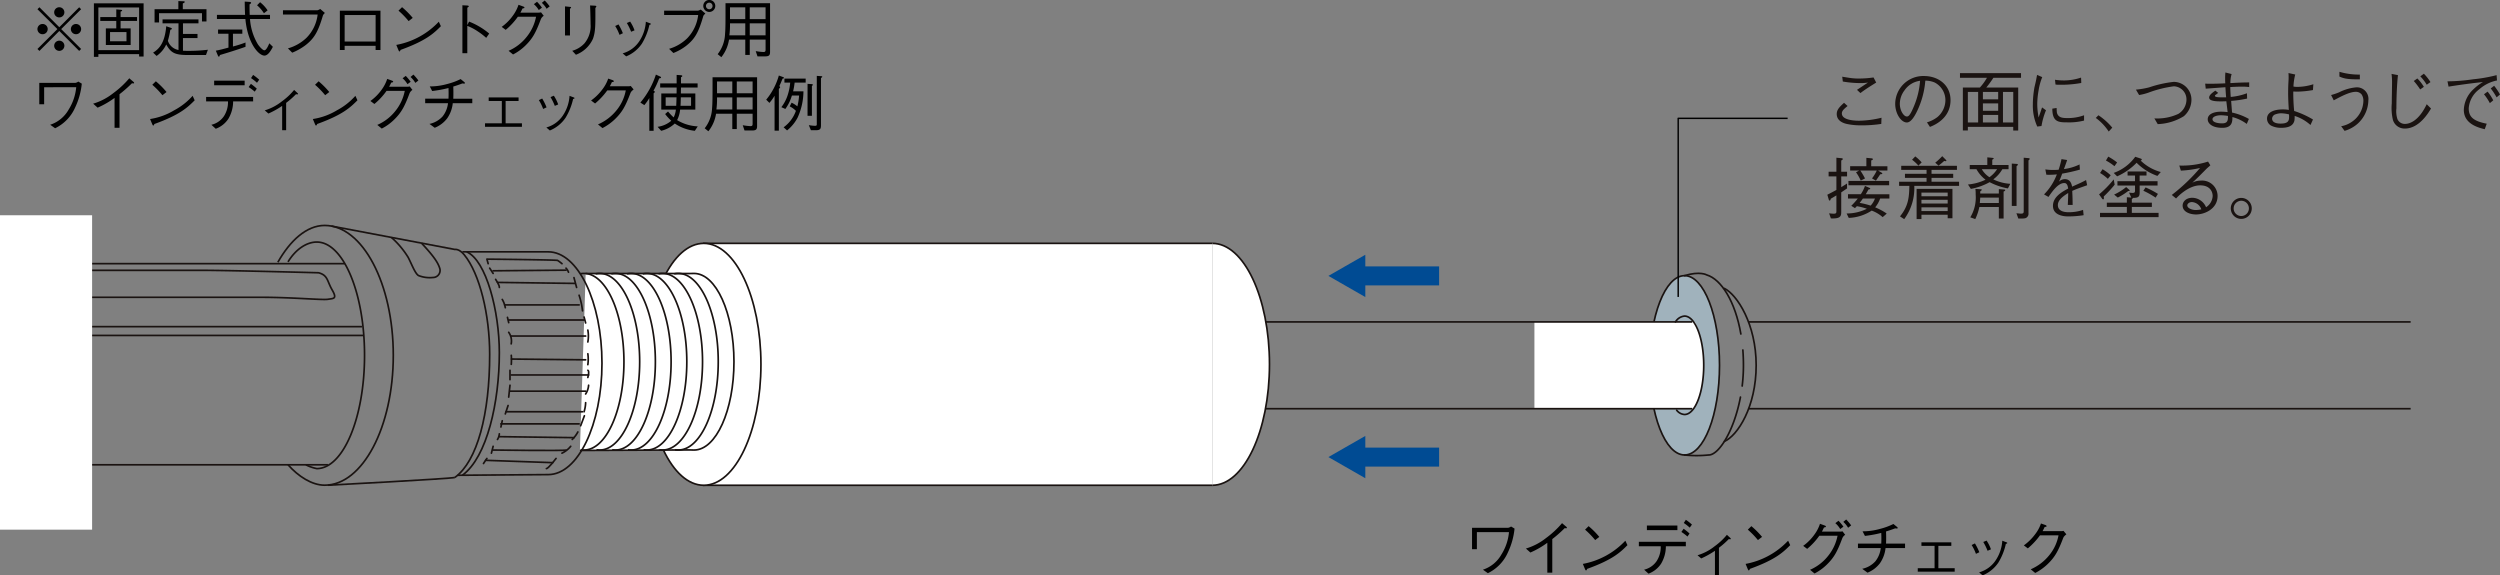 <?xml version="1.0" encoding="UTF-8"?> <svg xmlns="http://www.w3.org/2000/svg" width="514.011" height="118.299" viewBox="0 0 514.011 118.299"><rect x="0" y="0" width="514.011" height="118.299" fill="#808080" stroke="none"/><g id="グループ_14134" data-name="グループ 14134" transform="translate(-211.336 -973.001)"><g id="グループ_6624" data-name="グループ 6624" transform="translate(211.336 987.763)"><path id="パス_20039" data-name="パス 20039" d="M176.437,772.24l7.59-4.346v2.392H199.2V774.2H184.027v2.392Z" transform="translate(96.688 -730.277)" fill="#004b93" fill-rule="evenodd"></path><path id="パス_20040" data-name="パス 20040" d="M176.437,791.8l7.59-4.349v2.4H199.2v3.906H184.027v2.392Z" transform="translate(96.688 -712.586)" fill="#004b93" fill-rule="evenodd"></path><g id="グループ_6619" data-name="グループ 6619" transform="translate(9.21 31.588)"><g id="グループ_6617" data-name="グループ 6617" transform="translate(350.24 19.838)"><line id="線_10472" data-name="線 10472" x2="136.189" fill="none" stroke="#1a1311" stroke-miterlimit="10" stroke-width="0.35"></line><line id="線_10473" data-name="線 10473" x1="136.189" transform="translate(0 17.843)" fill="none" stroke="#1a1311" stroke-miterlimit="10" stroke-width="0.35"></line></g><path id="パス_20041" data-name="パス 20041" d="M213.571,816.405H109.011V766.663h104.56" transform="translate(26.476 -762.979)" fill="#fff" stroke="#1a1311" stroke-miterlimit="10" stroke-width="0.35"></path><ellipse id="楕円形_70" data-name="楕円形 70" cx="11.756" cy="24.871" rx="11.756" ry="24.871" transform="translate(123.731 3.684)" fill="#fff" stroke="#1a1311" stroke-miterlimit="10" stroke-width="0.35"></ellipse><path id="パス_20042" data-name="パス 20042" d="M163.906,766.663c6.491,0,11.754,11.135,11.754,24.872s-5.263,24.87-11.754,24.87" transform="translate(76.141 -762.979)" fill="#fff" stroke="#1a1311" stroke-miterlimit="10" stroke-width="0.35"></path><path id="パス_20043" data-name="パス 20043" d="M110.894,774.02a23.741,23.741,0,0,1,2.32,10.859,24.612,24.612,0,0,1-2,10.23" transform="translate(28.179 -756.323)" fill="none" stroke="#1a1311" stroke-miterlimit="10" stroke-width="0.35"></path><path id="パス_20044" data-name="パス 20044" d="M96.83,769.93h21.327s.657-.019.941-.019c4.539,0,8.219,8.13,8.219,18.156s-3.68,18.156-8.219,18.156c-.223,0-.84-.023-.84-.023l-22.619.107" transform="translate(14.378 -760.041)" fill="#fff" stroke="#1a1311" stroke-miterlimit="10" stroke-width="0.35"></path><path id="パス_20045" data-name="パス 20045" d="M82.442,813.518l18.626-.137c6.1,0,11.053-10.253,11.053-22.9s-4.95-22.9-11.053-22.9H83.421" transform="translate(2.438 -762.151)" fill="none" stroke="#1a1311" stroke-miterlimit="10" stroke-width="0.35"></path><line id="線_10474" data-name="線 10474" x2="59.705" transform="translate(1.986 7.858)" fill="none" stroke="#1a1311" stroke-miterlimit="10" stroke-width="0.35"></line><line id="線_10475" data-name="線 10475" x2="58.22" transform="translate(0 49.213)" fill="none" stroke="#1a1311" stroke-miterlimit="10" stroke-width="0.35"></line><path id="パス_20046" data-name="パス 20046" d="M92.443,770.078s-18.444-.5-23.92-.5H45.4c-2.089,0-5.766-.072-5.621.865a4.759,4.759,0,0,0,2.234,2.954c1.225.72,1.729,1.728,3.674,1.728H80.7c6.484,0,12.535.594,13.689.406s1.945-.046.865-1.918S94.389,770.583,92.443,770.078Z" transform="translate(-36.168 -760.347)" fill="none" stroke="#1a1311" stroke-miterlimit="10" stroke-width="0.35"></path><line id="線_10476" data-name="線 10476" x2="59.968" transform="translate(5.241 20.81)" fill="none" stroke="#1a1311" stroke-miterlimit="10" stroke-width="0.35"></line><line id="線_10477" data-name="線 10477" x2="60.092" transform="translate(5.498 22.618)" fill="none" stroke="#1a1311" stroke-miterlimit="10" stroke-width="0.35"></line><path id="パス_20047" data-name="パス 20047" d="M63.037,772.3c2.52-4.459,5.907-7.569,9.628-7.569,7.79,0,14.106,11.956,14.106,26.706s-6.316,26.7-14.106,26.7c-2.636,0-5.43-1.817-7.541-4.2" transform="translate(-15.119 -764.729)" fill="none" stroke="#1a1311" stroke-miterlimit="10" stroke-width="0.35"></path><path id="パス_20048" data-name="パス 20048" d="M64.133,770.6c1.587-2.615,3.844-4.078,5.922-4.078,5.419,0,9.813,10.425,9.813,23.287S75.474,813.1,70.055,813.1a8.267,8.267,0,0,1-2.246-.779" transform="translate(-14.127 -763.105)" fill="none" stroke="#1a1311" stroke-miterlimit="10" stroke-width="0.35"></path><path id="パス_20049" data-name="パス 20049" d="M68.819,764.8,94.2,769.607s.87-.2,1.937,1.109c3.175,3.888,5.219,12.3,5.219,20.47,0,12.28-2.543,21.96-7.156,25.3" transform="translate(-9.887 -764.668)" fill="none" stroke="#1a1311" stroke-miterlimit="10" stroke-width="0.35"></path><path id="パス_20050" data-name="パス 20050" d="M83.834,767.578c4.034,1.762,6.72,12.253,6.72,20.739,0,10.1-2.48,21.434-7.6,25.2" transform="translate(2.903 -762.151)" fill="none" stroke="#1a1311" stroke-miterlimit="10" stroke-width="0.35"></path><path id="パス_20051" data-name="パス 20051" d="M94.539,791.934c-1.01.276-26.093,1.592-26.093,1.592" transform="translate(-10.225 -740.116)" fill="none" stroke="#1a1311" stroke-miterlimit="10" stroke-width="0.35"></path><path id="パス_20052" data-name="パス 20052" d="M75.295,766.024a18.123,18.123,0,0,1,3.43,4.074c.7,1.316,1.474,3.457,2.177,3.779a6.323,6.323,0,0,0,2.947.383,1.452,1.452,0,0,0,1.41-1.792c-.32-1.084-1-2.312-3.775-5.27" transform="translate(-4.028 -763.557)" fill="none" stroke="#1a1311" stroke-miterlimit="10" stroke-width="0.35"></path><path id="パス_20053" data-name="パス 20053" d="M85.859,769.3l-.257-.931s14.346.141,14.537.263a9.934,9.934,0,0,1,.9.669" transform="translate(5.297 -761.439)" fill="none" stroke="#1a1311" stroke-linecap="round" stroke-linejoin="round" stroke-width="0.35"></path><path id="パス_20054" data-name="パス 20054" d="M86.544,770.55s.825,1.217.764,1.665" transform="translate(6.149 -759.463)" fill="none" stroke="#1a1311" stroke-linecap="round" stroke-linejoin="round" stroke-width="0.35"></path><line id="線_10478" data-name="線 10478" x2="15.955" y2="0.205" transform="translate(93.077 11.715)" fill="none" stroke="#1a1311" stroke-linecap="round" stroke-linejoin="round" stroke-width="0.35"></line><path id="パス_20055" data-name="パス 20055" d="M95,770.362s.232.83.543,2.023" transform="translate(13.799 -759.633)" fill="none" stroke="#1a1311" stroke-linecap="round" stroke-linejoin="round" stroke-width="0.35"></path><line id="線_10479" data-name="線 10479" x2="0.71" y2="1.089" transform="translate(91.47 8.782)" fill="none" stroke="#1a1311" stroke-linecap="round" stroke-linejoin="round" stroke-width="0.35"></line><path id="パス_20056" data-name="パス 20056" d="M94.142,769.34a2.551,2.551,0,0,1,.512.832" transform="translate(13.023 -760.557)" fill="none" stroke="#1a1311" stroke-linecap="round" stroke-linejoin="round" stroke-width="0.35"></path><line id="線_10480" data-name="線 10480" x1="14.985" y2="0.128" transform="translate(92.18 9.198)" fill="none" stroke="#1a1311" stroke-linecap="round" stroke-linejoin="round" stroke-width="0.35"></line><path id="パス_20057" data-name="パス 20057" d="M87.26,772.718a5.061,5.061,0,0,1,.625,1.7" transform="translate(6.797 -757.501)" fill="none" stroke="#1a1311" stroke-linecap="round" stroke-linejoin="round" stroke-width="0.35"></path><path id="パス_20058" data-name="パス 20058" d="M95.554,772.265a15.329,15.329,0,0,1,.7,3.2" transform="translate(14.301 -757.911)" fill="none" stroke="#1a1311" stroke-linecap="round" stroke-linejoin="round" stroke-width="0.35"></path><line id="線_10481" data-name="線 10481" x2="15.314" transform="translate(94.541 16.341)" fill="none" stroke="#1a1311" stroke-linecap="round" stroke-linejoin="round" stroke-width="0.35"></line><path id="パス_20059" data-name="パス 20059" d="M87.821,774.652s.13.575.257,1.088" transform="translate(7.304 -755.751)" fill="none" stroke="#1a1311" stroke-linecap="round" stroke-linejoin="round" stroke-width="0.35"></path><line id="線_10482" data-name="線 10482" x2="0.32" y2="1.217" transform="translate(110.88 18.836)" fill="none" stroke="#1a1311" stroke-linecap="round" stroke-linejoin="round" stroke-width="0.35"></line><line id="線_10483" data-name="線 10483" x2="15.498" transform="translate(95.382 19.445)" fill="none" stroke="#1a1311" stroke-linecap="round" stroke-linejoin="round" stroke-width="0.35"></line><path id="パス_20060" data-name="パス 20060" d="M87.956,776.266a3.093,3.093,0,0,1,.512,2.37" transform="translate(7.426 -754.291)" fill="none" stroke="#1a1311" stroke-linecap="round" stroke-linejoin="round" stroke-width="0.35"></path><path id="パス_20061" data-name="パス 20061" d="M96.5,776.03a6.742,6.742,0,0,1,0,2.434" transform="translate(15.153 -754.505)" fill="none" stroke="#1a1311" stroke-linecap="round" stroke-linejoin="round" stroke-width="0.35"></path><line id="線_10484" data-name="線 10484" x2="15.289" transform="translate(95.912 22.743)" fill="none" stroke="#1a1311" stroke-linecap="round" stroke-linejoin="round" stroke-width="0.35"></line><path id="パス_20062" data-name="パス 20062" d="M88.234,780.6a12.619,12.619,0,0,0,0-1.846" transform="translate(7.678 -752.044)" fill="none" stroke="#1a1311" stroke-linecap="round" stroke-linejoin="round" stroke-width="0.35"></path><path id="パス_20063" data-name="パス 20063" d="M96.5,780.815a8.072,8.072,0,0,0,0-2.229" transform="translate(15.153 -752.192)" fill="none" stroke="#1a1311" stroke-linecap="round" stroke-linejoin="round" stroke-width="0.35"></path><line id="線_10485" data-name="線 10485" x2="15.253" y2="0.156" transform="translate(95.948 27.473)" fill="none" stroke="#1a1311" stroke-linecap="round" stroke-linejoin="round" stroke-width="0.35"></line><line id="線_10486" data-name="線 10486" y2="1.921" transform="translate(95.647 29.787)" fill="none" stroke="#1a1311" stroke-linecap="round" stroke-linejoin="round" stroke-width="0.35"></line><path id="パス_20064" data-name="パス 20064" d="M96.5,781.841c.379-1.427,0-1.467,0-1.474" transform="translate(15.153 -750.581)" fill="none" stroke="#1a1311" stroke-linecap="round" stroke-linejoin="round" stroke-width="0.35"></path><line id="線_10487" data-name="線 10487" x2="15.901" transform="translate(95.912 30.748)" fill="none" stroke="#1a1311" stroke-linecap="round" stroke-linejoin="round" stroke-width="0.35"></line><path id="パス_20065" data-name="パス 20065" d="M88.221,781.981s-.137,1.217-.265,2.434" transform="translate(7.426 -749.121)" fill="none" stroke="#1a1311" stroke-linecap="round" stroke-linejoin="round" stroke-width="0.35"></path><path id="パス_20066" data-name="パス 20066" d="M96.26,783.775a3.7,3.7,0,0,0,.61-1.794" transform="translate(14.939 -749.121)" fill="none" stroke="#1a1311" stroke-linecap="round" stroke-linejoin="round" stroke-width="0.35"></path><line id="線_10488" data-name="線 10488" x2="15.553" transform="translate(95.647 34.078)" fill="none" stroke="#1a1311" stroke-linecap="round" stroke-linejoin="round" stroke-width="0.35"></line><line id="線_10489" data-name="線 10489" y1="1.729" x2="0.572" transform="translate(94.682 37.024)" fill="none" stroke="#1a1311" stroke-linecap="round" stroke-linejoin="round" stroke-width="0.35"></line><path id="パス_20067" data-name="パス 20067" d="M96.412,783.864a6.91,6.91,0,0,1-.32,1.857" transform="translate(14.787 -747.417)" fill="none" stroke="#1a1311" stroke-linecap="round" stroke-linejoin="round" stroke-width="0.35"></path><line id="線_10490" data-name="線 10490" x2="15.729" transform="translate(94.83 38.304)" fill="none" stroke="#1a1311" stroke-linecap="round" stroke-linejoin="round" stroke-width="0.35"></line><line id="線_10491" data-name="線 10491" y1="1.281" x2="0.275" transform="translate(93.781 40.161)" fill="none" stroke="#1a1311" stroke-linecap="round" stroke-linejoin="round" stroke-width="0.35"></line><path id="パス_20068" data-name="パス 20068" d="M95.722,787.326l.77-2.05" transform="translate(14.453 -746.139)" fill="none" stroke="#1a1311" stroke-linecap="round" stroke-linejoin="round" stroke-width="0.35"></path><line id="線_10492" data-name="線 10492" x2="16.074" transform="translate(93.781 40.802)" fill="none" stroke="#1a1311" stroke-linecap="round" stroke-linejoin="round" stroke-width="0.35"></line><path id="パス_20069" data-name="パス 20069" d="M87.126,787.226a2.494,2.494,0,0,1-.381,1.152" transform="translate(6.331 -744.375)" fill="none" stroke="#1a1311" stroke-linecap="round" stroke-linejoin="round" stroke-width="0.35"></path><path id="パス_20070" data-name="パス 20070" d="M94.815,788.561a6.108,6.108,0,0,0,1.152-1.537" transform="translate(13.632 -744.558)" fill="none" stroke="#1a1311" stroke-linecap="round" stroke-linejoin="round" stroke-width="0.35"></path><line id="線_10493" data-name="線 10493" x2="15.45" y2="0.204" transform="translate(93.349 43.428)" fill="none" stroke="#1a1311" stroke-linecap="round" stroke-linejoin="round" stroke-width="0.35"></line><path id="パス_20071" data-name="パス 20071" d="M86.275,788.975s14.729.19,14.985,0" transform="translate(5.906 -742.793)" fill="none" stroke="#1a1311" stroke-linecap="round" stroke-linejoin="round" stroke-width="0.35"></path><path id="パス_20072" data-name="パス 20072" d="M86.444,788.571s-.263,1.025-.356,1.409" transform="translate(5.736 -743.158)" fill="none" stroke="#1a1311" stroke-linecap="round" stroke-linejoin="round" stroke-width="0.35"></path><path id="パス_20073" data-name="パス 20073" d="M95.5,788.571a5.118,5.118,0,0,1-1.794,1.409" transform="translate(12.628 -743.158)" fill="none" stroke="#1a1311" stroke-linecap="round" stroke-linejoin="round" stroke-width="0.35"></path><line id="線_10494" data-name="線 10494" x2="13.786" y2="0.478" transform="translate(90.643 48.295)" fill="none" stroke="#1a1311" stroke-linecap="round" stroke-linejoin="round" stroke-width="0.35"></line><path id="パス_20074" data-name="パス 20074" d="M94.009,789.882s-1.6,2.116-1.985,2.082" transform="translate(11.107 -741.972)" fill="none" stroke="#1a1311" stroke-linecap="round" stroke-linejoin="round" stroke-width="0.35"></path><path id="パス_20075" data-name="パス 20075" d="M85.936,789.882s-.448.609-.7,1.042" transform="translate(4.963 -741.972)" fill="none" stroke="#1a1311" stroke-linecap="round" stroke-linejoin="round" stroke-width="0.35"></path><path id="パス_20076" data-name="パス 20076" d="M105.819,770a3.883,3.883,0,0,1,.84-.093c4.539,0,8.217,8.13,8.217,18.156s-3.678,18.156-8.217,18.156a3.869,3.869,0,0,1-.665-.059" transform="translate(23.588 -760.041)" fill="none" stroke="#1a1311" stroke-miterlimit="10" stroke-width="0.35"></path><path id="パス_20077" data-name="パス 20077" d="M104.122,770a3.883,3.883,0,0,1,.84-.093c4.539,0,8.219,8.13,8.219,18.156s-3.68,18.156-8.219,18.156a3.864,3.864,0,0,1-.663-.059" transform="translate(22.052 -760.041)" fill="none" stroke="#1a1311" stroke-miterlimit="10" stroke-width="0.35"></path><path id="パス_20078" data-name="パス 20078" d="M102.426,770a3.883,3.883,0,0,1,.84-.093c4.539,0,8.217,8.13,8.217,18.156s-3.678,18.156-8.217,18.156a3.869,3.869,0,0,1-.665-.059" transform="translate(20.518 -760.041)" fill="none" stroke="#1a1311" stroke-miterlimit="10" stroke-width="0.35"></path><path id="パス_20079" data-name="パス 20079" d="M100.729,770a3.883,3.883,0,0,1,.84-.093c4.539,0,8.219,8.13,8.219,18.156s-3.68,18.156-8.219,18.156a3.864,3.864,0,0,1-.663-.059" transform="translate(18.983 -760.041)" fill="none" stroke="#1a1311" stroke-miterlimit="10" stroke-width="0.35"></path><path id="パス_20080" data-name="パス 20080" d="M99.033,770a3.883,3.883,0,0,1,.84-.093c4.539,0,8.217,8.13,8.217,18.156s-3.678,18.156-8.217,18.156a3.869,3.869,0,0,1-.665-.059" transform="translate(17.448 -760.041)" fill="none" stroke="#1a1311" stroke-miterlimit="10" stroke-width="0.35"></path><path id="パス_20081" data-name="パス 20081" d="M97.336,770a3.883,3.883,0,0,1,.84-.093c4.539,0,8.219,8.13,8.219,18.156s-3.68,18.156-8.219,18.156a3.864,3.864,0,0,1-.663-.059" transform="translate(15.913 -760.041)" fill="none" stroke="#1a1311" stroke-miterlimit="10" stroke-width="0.35"></path><path id="パス_20082" data-name="パス 20082" d="M95.64,770a3.883,3.883,0,0,1,.84-.093c4.539,0,8.217,8.13,8.217,18.156s-3.678,18.156-8.217,18.156a3.886,3.886,0,0,1-.665-.059" transform="translate(14.378 -760.041)" fill="none" stroke="#1a1311" stroke-miterlimit="10" stroke-width="0.35"></path><ellipse id="楕円形_71" data-name="楕円形 71" cx="3.945" cy="10.117" rx="3.945" ry="10.117" transform="translate(333.196 18.642)" fill="#1a1311" stroke="#1a1311" stroke-linecap="round" stroke-linejoin="round" stroke-width="0.35"></ellipse><path id="パス_20083" data-name="パス 20083" d="M219.18,802.986c2.712-1.181,6.535-7.091,6.535-15.651,0-8.459-3.914-14.508-6.535-15.807" transform="translate(126.149 -758.579)" fill="none" stroke="#1a1311" stroke-linecap="round" stroke-linejoin="round" stroke-width="0.35" fill-rule="evenodd"></path><ellipse id="楕円形_72" data-name="楕円形 72" cx="7.189" cy="18.434" rx="7.189" ry="18.434" transform="translate(329.952 10.325)" fill="#a0b2bc" stroke="#1a1311" stroke-linecap="round" stroke-linejoin="round" stroke-width="0.35"></ellipse><path id="パス_20084" data-name="パス 20084" d="M226.376,783.26c-1.322,6.988-4.488,11.984-6.575,11.9a24.075,24.075,0,0,1-4.92,0" transform="translate(122.26 -747.963)" fill="none" stroke="#1a1311" stroke-linecap="round" stroke-linejoin="round" stroke-width="0.35" fill-rule="evenodd"></path><path id="パス_20085" data-name="パス 20085" d="M221.241,778.178c.078,1.011.12,2.061.12,3.143a35.379,35.379,0,0,1-.259,4.251" transform="translate(127.888 -752.561)" fill="none" stroke="#1a1311" stroke-linecap="round" stroke-linejoin="round" stroke-width="0.35" fill-rule="evenodd"></path><path id="パス_20086" data-name="パス 20086" d="M214.881,770.377c3.168-.977,4.558-.151,4.558-.151,2.981.9,5.865,5.432,7.021,12.145" transform="translate(122.26 -760.051)" fill="none" stroke="#1a1311" stroke-linecap="round" stroke-linejoin="round" stroke-width="0.35" fill-rule="evenodd"></path><path id="パス_20087" data-name="パス 20087" d="M231.436,792.988H198.675V775.144h33s1.811,3.179,1.811,8.92S231.436,792.988,231.436,792.988Z" transform="translate(107.598 -755.306)" fill="#fff" fill-rule="evenodd"></path><g id="グループ_6618" data-name="グループ 6618" transform="translate(251.05 19.838)"><line id="線_10495" data-name="線 10495" x2="87.675" fill="none" stroke="#1a1311" stroke-miterlimit="10" stroke-width="0.35"></line><line id="線_10496" data-name="線 10496" x1="87.675" transform="translate(0 17.843)" fill="none" stroke="#1a1311" stroke-miterlimit="10" stroke-width="0.35"></line></g><path id="パス_20088" data-name="パス 20088" d="M213.9,775.712a2.424,2.424,0,0,1,1.861-1.2c2.179,0,3.947,4.531,3.947,10.118s-1.768,10.118-3.947,10.118a2.194,2.194,0,0,1-1.617-.888" transform="translate(121.376 -755.874)" fill="none" stroke="#1a1311" stroke-linecap="round" stroke-linejoin="round" stroke-width="0.35" fill-rule="evenodd"></path></g><g id="グループ_6621" data-name="グループ 6621" transform="translate(302.66 92.046)"><g id="グループ_6620" data-name="グループ 6620"><path id="パス_20089" data-name="パス 20089" d="M192.939,798.385v3.507h-1v-4.4h7.43a1.4,1.4,0,0,0,.592-.265l.72.429a14.769,14.769,0,0,1-1.375,4.918,8.554,8.554,0,0,1-4.112,4.253l-1.01-.72a6.773,6.773,0,0,0,3.8-3.13,10.333,10.333,0,0,0,1.552-4.59Z" transform="translate(-191.943 -795.787)"></path><path id="パス_20090" data-name="パス 20090" d="M202.159,807.046V800.9a17.615,17.615,0,0,1-3.482,2.006l-.92-.821a12.244,12.244,0,0,0,4.15-2.168,18.952,18.952,0,0,0,3.28-3.053l.857.731a.3.3,0,0,1,.139.227c0,.051-.013.1-.152.1a1.562,1.562,0,0,1-.29-.04,26.593,26.593,0,0,1-2.562,2.259v6.9Z" transform="translate(-186.683 -796.111)"></path><path id="パス_20091" data-name="パス 20091" d="M213.072,801.1c-1.411,1.413-2.95,2.952-8.272,4.87-.013.027-.152.328-.229.328-.1,0-.164-.151-.24-.314l-.429-1.034a15.956,15.956,0,0,0,8.741-4.77Zm-6.634-1.046a17.555,17.555,0,0,0-2.08-2.145l.73-.72a16.935,16.935,0,0,1,2.2,2.209Z" transform="translate(-181.122 -795.818)"></path><path id="パス_20092" data-name="パス 20092" d="M215.5,801.951a6.983,6.983,0,0,1-.971,3.56,5.24,5.24,0,0,1-2.6,2.067l-.9-.819a4.292,4.292,0,0,0,2.56-1.741,5.322,5.322,0,0,0,.857-3.067h-4.5v-.92h9.661v.92Zm2.371-3.316H211.6v-.947h6.27Zm2.069,1.312a10.446,10.446,0,0,0-1.25-.945l.467-.657a12.435,12.435,0,0,1,1.211.983Zm.467-1.828a9.1,9.1,0,0,0-1.225-.958l.429-.657a10.53,10.53,0,0,1,1.25.985Z" transform="translate(-175.651 -796.44)"></path><path id="パス_20093" data-name="パス 20093" d="M219.863,801.407a17.568,17.568,0,0,1-2.827,1.575l-.756-.655a10.326,10.326,0,0,0,3.531-1.855,13.082,13.082,0,0,0,2.51-2.347l.592.543c.1.088.213.191.213.292,0,.063-.036.076-.124.076a2.356,2.356,0,0,1-.3-.027,17.055,17.055,0,0,1-2.017,1.779V806.4h-.819Z" transform="translate(-169.924 -794.973)"></path><path id="パス_20094" data-name="パス 20094" d="M230.643,801.1c-1.415,1.413-2.952,2.952-8.276,4.87-.011.027-.15.328-.227.328-.1,0-.164-.151-.24-.314l-.429-1.034a15.957,15.957,0,0,0,8.741-4.77Zm-6.636-1.046a17.434,17.434,0,0,0-2.082-2.145l.731-.72a16.933,16.933,0,0,1,2.2,2.209Z" transform="translate(-165.227 -795.818)"></path><path id="パス_20095" data-name="パス 20095" d="M235.279,798.967a2.061,2.061,0,0,0,.493-.063l.554.718a1.524,1.524,0,0,0-.617.758c-1.023,2.737-1.691,3.922-3.141,5.347a10.3,10.3,0,0,1-2.549,1.844l-.92-.758a9.6,9.6,0,0,0,3.758-2.914,9.443,9.443,0,0,0,1.893-4.086h-3.747a13.772,13.772,0,0,1-2.5,2.7l-.819-.619a9.967,9.967,0,0,0,2.309-2.32,7.775,7.775,0,0,0,1.147-2.219l.971.352c.19.063.253.177.253.238,0,.1-.177.128-.4.166-.215.453-.29.606-.429.857Zm-.328-2.234a11.492,11.492,0,0,1,1.009,1.211l-.655.493a4.894,4.894,0,0,0-1.009-1.211Zm1.577-.263a10.414,10.414,0,0,1,1.023,1.212l-.63.491a4.8,4.8,0,0,0-.985-1.21Z" transform="translate(-159.604 -796.47)"></path><path id="パス_20096" data-name="パス 20096" d="M243.284,800.989v.922h-4.011a6.671,6.671,0,0,1-1.149,3.114,6,6,0,0,1-2.56,1.943l-1.086-.794a5.076,5.076,0,0,0,2.7-1.539,5.292,5.292,0,0,0,1.109-2.724H233.6v-.922h4.792c.013-.29.025-.568.025-1.046s-.011-.821-.025-1.149a24.993,24.993,0,0,1-3.354.617l-.493-.945a13,13,0,0,0,3.594-.5,13.487,13.487,0,0,0,2.75-1.01l.745.608c.025.023.139.112.139.213s-.1.112-.177.112a2.912,2.912,0,0,1-.341-.036c-.844.314-1.072.391-1.88.642.013.379.027.745.027,1.312s-.013.857-.027,1.185Z" transform="translate(-154.257 -796.033)"></path><path id="パス_20097" data-name="パス 20097" d="M247.648,804.976h-7.594v-.72h3.457v-4.592h-2.7v-.729h6.143v.729h-2.661v4.592h3.356Z" transform="translate(-148.415 -794.241)"></path><path id="パス_20098" data-name="パス 20098" d="M246.55,799.329a10.9,10.9,0,0,1,.9,1.815l-.693.33a9.4,9.4,0,0,0-.884-1.817Zm.857,5.952a6.057,6.057,0,0,0,3.381-2.434,8.172,8.172,0,0,0,1.389-4.074l.655.253c.289.088.366.151.366.213,0,.089-.038.1-.291.191a12.654,12.654,0,0,1-1.55,3.859,7.184,7.184,0,0,1-3.229,2.611Zm1.539-6.533a7.982,7.982,0,0,1,.9,1.8l-.7.292a11.391,11.391,0,0,0-.884-1.806Z" transform="translate(-143.155 -794.409)"></path><path id="パス_20099" data-name="パス 20099" d="M259.2,798.479a1.388,1.388,0,0,0,.455-.065l.592.718c-.491.4-.554.531-.655.758-1.036,2.724-1.7,3.911-3.179,5.347a10.876,10.876,0,0,1-2.573,1.842l-.922-.756a9.962,9.962,0,0,0,3.823-2.914,9.047,9.047,0,0,0,1.891-4.072h-3.809a14.555,14.555,0,0,1-2.5,2.686l-.819-.617a10.5,10.5,0,0,0,2.347-2.322,7.477,7.477,0,0,0,1.171-2.183l.91.316c.238.088.251.215.251.238,0,.114-.166.141-.4.164-.126.28-.251.545-.429.861Z" transform="translate(-138.052 -796.081)"></path></g></g><g id="グループ_6623" data-name="グループ 6623" transform="translate(375.705)"><g id="グループ_6622" data-name="グループ 6622"><path id="パス_20100" data-name="パス 20100" d="M240.469,758.382a26.321,26.321,0,0,1-4.2.293,13.472,13.472,0,0,1-2.983-.307c-.575-.141-1.975-.59-1.975-2.019,0-.882.545-1.429,1.5-2.31l.728.659c-.672.56-1.177.966-1.177,1.526,0,1.43,2.747,1.5,3.573,1.5a20.463,20.463,0,0,0,4.581-.615Zm-8.028-9.708c.267.042,1.444.238,1.7.267a11.946,11.946,0,0,0,1.779.11,20.8,20.8,0,0,0,2.956-.223l.547,1.051c-1.472.909-2.242,1.413-3.249,2.158l-.7-.659c.364-.238,1.933-1.29,2.27-1.5a10.071,10.071,0,0,1-1.585.11,21.646,21.646,0,0,1-3.6-.322Z" transform="translate(-229.374 -747.666)" fill="#1a1311"></path><path id="パス_20101" data-name="パス 20101" d="M244.147,758.127a6.635,6.635,0,0,0,2.143-1.08,4.6,4.6,0,0,0,1.653-3.488,4.1,4.1,0,0,0-2.213-3.629,4.927,4.927,0,0,0-1.918-.377,17.71,17.71,0,0,1-1.627,6.135c-.587,1.248-1.345,2.465-2.171,2.465-1.177,0-2.394-1.806-2.394-3.836a5.769,5.769,0,0,1,5.926-5.716c2.941,0,5.449,1.848,5.449,4.958,0,3.809-3.39,5.17-4.23,5.506Zm-4.609-6.585a4.6,4.6,0,0,0-.966,2.747c0,1.5.853,2.632,1.415,2.632.293,0,.629,0,1.539-2.242a16.465,16.465,0,0,0,1.206-5.1A4.576,4.576,0,0,0,239.537,751.542Z" transform="translate(-223.663 -747.732)" fill="#1a1311"></path><path id="パス_20102" data-name="パス 20102" d="M251.481,749.244a22.036,22.036,0,0,1-1.457,2h6.556v8.838h-1.023v-.741h-9.329v.728H245.2v-8.825h3.5a11.086,11.086,0,0,0,1.457-2h-5.549v-.952h12.552v.952Zm-3.137,2.912h-2.116v6.276h2.116Zm4.118,0h-3.139v1.514h3.139Zm0,2.354h-3.139v1.526h3.139Zm0,2.368h-3.139v1.554h3.139Zm3.1-4.722h-2.114v6.276h2.114Z" transform="translate(-217.333 -748.012)" fill="#1a1311"></path><path id="パス_20103" data-name="パス 20103" d="M254.409,748.932a12.285,12.285,0,0,0-.756,2.775,16.716,16.716,0,0,0-.267,2.773,14.265,14.265,0,0,0,.154,2c.055.419.07.476.1.754.183-.448.3-.754.729-2.072l.813.589a14.7,14.7,0,0,0-.926,3.236l-.869.112a10.4,10.4,0,0,1-.91-4.44,20.853,20.853,0,0,1,.324-3.6c.307-1.3.335-1.444.39-1.75.112-.6.126-.672.154-.828Zm2.956,6.346c0,.139.029.8.055.924.225,1.036,1.093,1.151,2.1,1.151a9.673,9.673,0,0,0,3.488-.575v1.091a12.659,12.659,0,0,1-3.545.366c-1.779,0-2.969-.128-2.983-2.817Zm-.335-5.8a12.1,12.1,0,0,0,2,.139,11.4,11.4,0,0,0,3.364-.587l.042,1.107a22.867,22.867,0,0,1-4.6.364,4.362,4.362,0,0,1-.7-.042Z" transform="translate(-210.221 -747.84)" fill="#1a1311"></path><path id="パス_20104" data-name="パス 20104" d="M259.818,752.837a13,13,0,0,1,2.844,2.549l-.729.8a10.788,10.788,0,0,0-2.661-2.8Z" transform="translate(-204.074 -743.9)" fill="#1a1311"></path><path id="パス_20105" data-name="パス 20105" d="M263.605,750.829a17.677,17.677,0,0,0,2.7-.461,23.434,23.434,0,0,1,5.072-1.135,3.659,3.659,0,0,1,3.642,3.6,4.477,4.477,0,0,1-1.57,3.461,10.915,10.915,0,0,1-5.364,1.625l-.688-1.177a10.3,10.3,0,0,0,4.918-.924,3.468,3.468,0,0,0,1.68-2.941,2.684,2.684,0,0,0-2.606-2.733,23.968,23.968,0,0,0-5.282,1.329,11.368,11.368,0,0,1-1.848.463Z" transform="translate(-200.153 -747.161)" fill="#1a1311"></path><path id="パス_20106" data-name="パス 20106" d="M279.7,753.584a23.109,23.109,0,0,1-3.278.476c.029.461.1,1.318.183,2.4a12.156,12.156,0,0,1,3.459,1.314l-.434,1.025a8.631,8.631,0,0,0-2.954-1.415c0,.939-.029,2.215-2.074,2.215-2.143,0-3-.941-3-1.752,0-1.093,1.289-1.569,2.76-1.569a13.125,13.125,0,0,1,1.331.084c-.042-.349-.225-1.92-.267-2.229-.238.015-.531.029-1.162.029-.994,0-2.37-.069-2.37-.783,0-.52.63-.983,1.276-1.428l.575.461a3.3,3.3,0,0,1-.463.364c-.141.1-.2.141-.2.238,0,.238.434.322,1.625.322.112,0,.589-.011.686,0-.069-.642-.069-.8-.154-2.086-.629.042-3.474.265-4.048.293l-.112-1.023c.659.015,1.792.042,4.133-.069-.015-.3-.029-.562-.029-1a10.644,10.644,0,0,1,.055-1.232l1.276.322a6.726,6.726,0,0,0-.253,1.863c.743-.042,2.271-.139,3.867-.139v.952a10.843,10.843,0,0,0-1.47-.084c-.939,0-1.891.055-2.423.084,0,.267.055,1.457.1,2.03a12.675,12.675,0,0,0,3.333-.756Zm-5.366,3.432c-.952,0-1.75.309-1.75.813,0,.7,1.274.853,1.96.853,1.15,0,1.234-.589,1.221-1.528A9.584,9.584,0,0,0,274.329,757.016Z" transform="translate(-193.39 -748.079)" fill="#1a1311"></path><path id="パス_20107" data-name="パス 20107" d="M286.692,758.967a8.8,8.8,0,0,0-3.251-1.865,5.443,5.443,0,0,1-.055.968c-.293,1.219-1.5,1.472-2.7,1.472a4.4,4.4,0,0,1-2.116-.465,1.637,1.637,0,0,1-.813-1.415c0-1.638,2.116-1.9,3.194-1.9a7.222,7.222,0,0,1,1.289.1c-.084-1.219-.141-2.507-.141-3.432,0-.518.015-1.6.057-2.2.029-.56.042-.6.042-.994,0-.49-.013-.686-.029-.954l1.387.3a12.078,12.078,0,0,0-.364,2.478,4.345,4.345,0,0,0,.8.071,11.272,11.272,0,0,0,3.291-.547l-.084,1.2a20.064,20.064,0,0,1-3.3.322c-.168,0-.337-.013-.743-.027a37.183,37.183,0,0,0,.183,4.005,17.98,17.98,0,0,1,3.865,1.752Zm-6-2.411a3.451,3.451,0,0,0-1.149.2.982.982,0,0,0-.743.882c0,1.036,1.415,1.036,1.766,1.036,1.358,0,1.722-.448,1.722-1.274a4.822,4.822,0,0,0-.013-.617A7.843,7.843,0,0,0,280.7,756.556Z" transform="translate(-187.352 -748.027)" fill="#1a1311"></path><path id="パス_20108" data-name="パス 20108" d="M284.672,752.92a12.255,12.255,0,0,0,1.653-.56,9.742,9.742,0,0,1,3.558-1.023,2.379,2.379,0,0,1,2.451,2.676,6.622,6.622,0,0,1-2.128,4.735,6.913,6.913,0,0,1-2.762,1.541l-.7-.952a5.54,5.54,0,0,0,2.116-.855,5.352,5.352,0,0,0,2.451-4.343,2.337,2.337,0,0,0-.35-1.316,1.491,1.491,0,0,0-1.19-.56c-1.177,0-2.7.741-4.554,1.75Zm1.711-4.775a14.211,14.211,0,0,0,4.2.573v.981c-2.632.013-3.291-.183-4.2-.575Z" transform="translate(-181.093 -748.145)" fill="#1a1311"></path><path id="パス_20109" data-name="パス 20109" d="M292.515,748.644c-.322,2.844-.322,6.514-.322,6.836a5.266,5.266,0,0,0,.209,2.2,1.651,1.651,0,0,0,1.541.994c.9,0,2.8-.518,4.484-4.047l.882.88c-.5.842-2.423,4.12-5.366,4.12a2.494,2.494,0,0,1-2.465-1.766,10.746,10.746,0,0,1-.238-3.389c0-.659.055-3.516.055-4.107a13.457,13.457,0,0,0-.1-1.975Zm3.979.686a8.348,8.348,0,0,1,1.345,1.724l-.756.531a13.386,13.386,0,0,0-1.318-1.735Zm1.345-.979a9.956,9.956,0,0,1,1.358,1.722l-.77.547a8.914,8.914,0,0,0-1.318-1.724Z" transform="translate(-175.187 -747.959)" fill="#1a1311"></path><path id="パス_20110" data-name="パス 20110" d="M297.233,749.779a37.309,37.309,0,0,0,5.268-.421,30.473,30.473,0,0,0,4.832-.853l.084,1.091a7.859,7.859,0,0,0-3.613,1.794,5.337,5.337,0,0,0-2.2,3.95c0,1.808,1.036,2.621,3.7,3.152l-.408,1.135c-1.288-.324-4.3-1.067-4.3-3.979a6.06,6.06,0,0,1,1.973-4.232,9.484,9.484,0,0,1,1.962-1.484c-2.171.2-5.549.686-7.074.939Zm8.251,2.114a9.99,9.99,0,0,1,1.164,1.794l-.7.573a11.132,11.132,0,0,0-1.206-1.821Zm1.345-1.2a12.607,12.607,0,0,1,1.206,1.794l-.7.587a12.93,12.93,0,0,0-1.206-1.834Z" transform="translate(-169.728 -747.819)" fill="#1a1311"></path><path id="パス_20111" data-name="パス 20111" d="M234.353,763.736c-.406.267-.672.45-1.2.813v3.893c0,.9,0,1.556-2.13,1.457l-.364-1.05a9.015,9.015,0,0,0,.952.084c.547,0,.547-.225.547-.56v-3.209c-.518.322-.9.549-1.164.688-.013.126-.069.377-.223.377-.1,0-.154-.084-.183-.209l-.293-.994c.6-.3,1.261-.646,1.863-.981v-2.786h-1.6v-.952h1.6v-2.888l1.065.1c.223.013.251.11.251.168,0,.126-.154.21-.322.308v2.313h1.2v.952h-1.2v2.213c.547-.337.743-.463,1.19-.745Zm4.526-.154c.141.07.238.112.238.2,0,.126-.181.141-.364.17-.183.322-.309.573-.56.979h4.861v.882h-1.9a5.813,5.813,0,0,1-1.023,1.81,12.359,12.359,0,0,1,2.381,1.287l-.84.728a7.209,7.209,0,0,0-2.255-1.345,9.218,9.218,0,0,1-4.722,1.5l-.434-.909a9.223,9.223,0,0,0,4.16-.968,12.276,12.276,0,0,0-2.059-.531c-.112.126-.139.154-.39.4l-.758-.476a14.524,14.524,0,0,0,1.345-1.5h-2.017v-.882h2.634a7.044,7.044,0,0,0,.855-1.708Zm-4.244-1.387H243v.884h-8.362Zm6.08-2.143.7.421c.057.027.183.1.183.194,0,.127-.168.141-.421.154-.35.52-.392.575-.77,1.135a1.747,1.747,0,0,1-.126.183l-.8-.463a8.534,8.534,0,0,0,.981-1.625h-3.39a12.7,12.7,0,0,1,.968,1.638l-.882.436a8.578,8.578,0,0,0-.968-1.71l.659-.364h-1.865v-.882h3.335v-1.724l1.078.1c.057.013.267.044.267.168s-.168.211-.35.267v1.192h3.333v.882Zm-3.1,5.756c-.251.366-.421.575-.672.9a15.528,15.528,0,0,1,2.255.562,4.258,4.258,0,0,0,.884-1.459Z" transform="translate(-230.292 -739.755)" fill="#1a1311"></path><path id="パス_20112" data-name="パス 20112" d="M241.164,763.357a10.764,10.764,0,0,1-2.072,6.849l-.869-.573c1.75-2.13,1.876-3.966,1.931-6.276H238.04v-.84h5.646v-.8h-4.442v-.842h4.442v-.809h-5.211v-.829h11.459v.829h-5.225v.809h4.455v.842h-4.455v.8h5.659v.84Zm.842-4.16a7.974,7.974,0,0,0-1.3-1.206l.657-.688a8.926,8.926,0,0,1,1.318,1.234Zm6.023,10.827V769.3h-5.394v.882h-.994v-6.206h7.369v6.051Zm0-5.28h-5.394v.756h5.394Zm0,1.484h-5.394V767h5.394Zm0,1.543h-5.394v.77h5.394Zm-.434-9.486a.872.872,0,0,1-.28-.055c-.463.419-.771.672-1.164.968l-.686-.6a13.33,13.33,0,0,0,1.444-1.345l.741.743c.042.042.112.11.112.181S247.691,758.285,247.594,758.285Z" transform="translate(-223.282 -739.908)" fill="#1a1311"></path><path id="パス_20113" data-name="パス 20113" d="M253.684,763.769a13.141,13.141,0,0,1-3.756-1.287,12.943,12.943,0,0,1-3.865,1.385l-.589-.909a10.546,10.546,0,0,0,3.613-.981,6.767,6.767,0,0,1-1.863-2.158h-1.387v-.869h3.613v-1.57l1.051.1c.057.015.267.027.267.141,0,.055-.057.1-.3.238v1.091h3.349v.869h-1.274a6.977,6.977,0,0,1-1.865,2.088,9.151,9.151,0,0,0,3.5.91Zm-.884.644v5.548h-.981v-2.368h-4.006a10.65,10.65,0,0,1-.84,2.48l-1.023-.364a7.866,7.866,0,0,0,1.107-4.678,8.124,8.124,0,0,0-.057-1.166l1.051.07c.055,0,.267.015.267.112s-.225.267-.324.337v.434h3.825v-.91l1.065.084c.042,0,.253.013.253.126C253.138,764.274,252.871,764.387,252.8,764.413Zm-.981,1.248h-3.825c-.013.209-.027.5-.084,1.107h3.909Zm-3.5-5.842a4.8,4.8,0,0,0,1.57,1.64,6.143,6.143,0,0,0,1.568-1.64Zm7.145-.615v8.166h-.981v-8.712l1.008.068c.112.015.238.015.238.141S255.561,759.133,255.463,759.2Zm2.451-1.192v10.857a.952.952,0,0,1-.421.912c-.265.181-.575.181-1.667.181l-.392-1.093c.225.029.811.084.911.084.589,0,.589-.209.589-.587V757.452l.968.084c.082.015.265.029.265.154C258.166,757.789,258.054,757.9,257.915,758.011Z" transform="translate(-216.555 -739.789)" fill="#1a1311"></path><path id="パス_20114" data-name="パス 20114" d="M261.825,769.1a20.609,20.609,0,0,1-3.137.251c-.448,0-3.168,0-3.168-2.171,0-1.821,1.781-2.844,3.126-3.558-.057-.379-.168-1.135-.785-1.135-1.261,0-2.4,1.611-3.265,2.857l-.91-.518a11.667,11.667,0,0,0,2.634-4.118,14.482,14.482,0,0,1-2.158.071l-.21-1.093a10.773,10.773,0,0,0,1.625.112c.533,0,.827-.027,1.107-.042a19.46,19.46,0,0,0,.589-2.187l1.162.183c-.152.491-.307.884-.657,1.865a10.44,10.44,0,0,0,3.208-.952l.07,1.063a35.881,35.881,0,0,1-3.642.827,17.114,17.114,0,0,1-.659,1.653,1.7,1.7,0,0,1,1.2-.52c1.192,0,1.4,1.067,1.5,1.543,1.766-.785,2.074-.924,2.872-1.36l.225,1.067c-1.779.63-2.145.754-3.069,1.162.07,1.444.07,1.792.084,2.886h-.994c0-.128.029-.659.042-.994.029-.575.029-.954.042-1.457-1.078.672-2.129,1.442-2.129,2.493,0,1.345,1.541,1.457,2.143,1.457a8.892,8.892,0,0,0,3.04-.476Z" transform="translate(-209.127 -739.616)" fill="#1a1311"></path><path id="パス_20115" data-name="パス 20115" d="M262.833,763.072a25.237,25.237,0,0,1-2.242,2.423c.013.2.027.324.027.392,0,.112-.027.2-.154.2-.069,0-.124-.027-.223-.154l-.615-.869a21.012,21.012,0,0,0,3.011-3.082Zm5.141,1.541c0,.968-.267,1.162-1.387,1.177-.029.11-.044.124-.225.223v.758h4.118v.869h-4.118v1.23h5.5v.869H259.819v-.869h5.52v-1.23h-4.118v-.869h4.118v-1.122l.91.07-.463-1.023a5.651,5.651,0,0,0,.73.07c.489,0,.5-.211.5-.533v-.994h-3.615v-.884h3.615v-1.162h-1.528v-.842h3.893v.842h-1.413v1.162h3.684v.884h-3.684Zm-7.634-4.722a9.95,9.95,0,0,1,1.68,1.248l-.589.728a8.864,8.864,0,0,0-1.6-1.2Zm1.175-2.59a12.111,12.111,0,0,1,1.821,1.2l-.545.771a10.174,10.174,0,0,0-1.752-1.164Zm1.122,3.349a9.274,9.274,0,0,0,4.427-3.32l1.008.333c.154.059.337.1.337.238,0,.1-.112.169-.225.225a9.519,9.519,0,0,0,4.133,2.341l-.7.8a11.259,11.259,0,0,1-4.272-2.7,12.854,12.854,0,0,1-4.008,2.789Zm.084,4.455a11.675,11.675,0,0,0,2.478-1.543l.617.547c.042.042.112.112.112.168,0,.112-.2.1-.3.084a12.915,12.915,0,0,1-2.156,1.36Zm6.47-1.472a18.807,18.807,0,0,1,2.537,1.33l-.476.771a16.544,16.544,0,0,0-2.522-1.415Z" transform="translate(-203.753 -739.861)" fill="#1a1311"></path><path id="パス_20116" data-name="パス 20116" d="M269.018,758.65a17.492,17.492,0,0,0,5.912-.813l.476.771c-.126.112-.686.6-.785.7-1.274,1.289-2.017,2.048-2.941,2.872a3.78,3.78,0,0,1,1.764-.432,3.184,3.184,0,0,1,3.446,3.15c0,2.661-2.648,3.811-4.427,3.811-1.2,0-2.76-.5-2.76-1.821,0-.84.729-1.611,2-1.611a3.131,3.131,0,0,1,2.817,1.947,2.921,2.921,0,0,0,1.358-2.3c0-.952-.6-2.2-2.564-2.2-2.465,0-4.735,2.438-4.96,2.7l-.882-.728a37.822,37.822,0,0,0,5.813-5.548,21.636,21.636,0,0,1-3.948.548Zm2.606,7.508c-.589,0-.968.377-.968.686,0,.589,1.01.952,1.724.952a5.413,5.413,0,0,0,1.164-.139A2.189,2.189,0,0,0,271.624,766.159Z" transform="translate(-196.649 -739.376)" fill="#1a1311"></path><path id="パス_20117" data-name="パス 20117" d="M278.159,763.914A2.158,2.158,0,1,1,276,761.758,2.157,2.157,0,0,1,278.159,763.914Zm-3.728,0a1.569,1.569,0,1,0,1.57-1.57A1.576,1.576,0,0,0,274.432,763.914Z" transform="translate(-190.89 -735.829)" fill="#1a1311"></path></g></g><path id="パス_20118" data-name="パス 20118" d="M236.695,753.166h-22.5v36.719" transform="translate(130.849 -743.602)" fill="none" stroke="#000" stroke-linejoin="round" stroke-width="0.3"></path><rect id="長方形_4249" data-name="長方形 4249" width="18.937" height="64.643" transform="translate(0 29.495)" fill="#fff"></rect></g><g id="グループ_6626" data-name="グループ 6626" transform="translate(219.035 973.001)"><g id="グループ_6625" data-name="グループ 6625"><path id="パス_20119" data-name="パス 20119" d="M37.492,750.157l-.406-.4,4.1-4.088-4.1-4.086.406-.4,4.088,4.1,4.086-4.1.4.4-4.1,4.086,4.1,4.088-.4.4-4.086-4.1Zm1.7-4.491a1.054,1.054,0,1,1-1.048-1.048A1.053,1.053,0,0,1,39.195,745.665Zm3.43-3.43a1.047,1.047,0,1,1-1.046-1.059A1.051,1.051,0,0,1,42.625,742.235Zm0,6.863a1.047,1.047,0,1,1-1.046-1.048A1.044,1.044,0,0,1,42.625,749.1Zm3.444-3.432a1.053,1.053,0,1,1-1.059-1.048A1.056,1.056,0,0,1,46.069,745.665Z" transform="translate(-37.086 -739.688)"></path><path id="パス_20120" data-name="パス 20120" d="M52.477,751.7v-.5H44.1v.568H43.18V740.752H53.4V751.7Zm0-10.091H44.1v8.767h8.375Zm-3.809,2.762v1.541h2.069v3.417h-5.1v-3.417h2.143v-1.541H44.492v-.794h3.291V742l.985.09c.189.013.227.1.227.137,0,.1-.15.166-.328.24v1.11h3.379v.794Zm1.211,2.3H46.5v1.882h3.381Z" transform="translate(-31.573 -740.072)"></path><path id="パス_20121" data-name="パス 20121" d="M60.442,751.6H56.758c-2.737,0-3.518-.442-4.489-2.171a5.884,5.884,0,0,1-1.981,2.36l-.718-.682c1.147-.707,2.4-1.865,2.7-5.423L53.2,746c.124.036.227.1.227.187,0,.128-.164.177-.316.227a18.655,18.655,0,0,1-.5,2.259,2.8,2.8,0,0,0,2.181,1.893v-5.476h-3.28v-.819H58.9v.819H55.711v2.171H58.7v.857h-2.99v2.6c.19.013.442.025,1.023.025a33.569,33.569,0,0,0,4.1-.227Zm-.821-6.9V743h-8.83v1.9h-.92v-2.724h4.893v-1.665l1.048.036c.128,0,.267.027.267.128,0,.164-.267.263-.4.316v1.185h4.868V744.7Z" transform="translate(-25.791 -740.287)"></path><path id="パス_20122" data-name="パス 20122" d="M59.861,749.8a22.613,22.613,0,0,0,2.585-.821v.884c-1.981.7-3.859,1.274-5.272,1.691-.051.213-.088.328-.213.328-.088,0-.141-.089-.164-.139l-.455-1.086c.77-.137,1.73-.391,2.6-.63v-2.851H56.8v-.857H61.79v.857H59.861Zm3.507-5.651a11.684,11.684,0,0,0,1.6,5.171c.379.581,1.046,1.261,1.35,1.261.39,0,.794-.893,1.021-1.438l.731.72c-.469.909-1.034,1.806-1.743,1.806-1.147,0-3.429-2.436-3.909-7.52H56.568v-.857h5.79c-.065-1.236-.065-2.006-.076-2.726l1.023.065c.227.013.29.126.29.189,0,.128-.213.251-.316.314-.011.72,0,1.49.027,2.158H67.48v.857Zm2.069-3.455a7.14,7.14,0,0,1,1.55,1.678l-.756.592a7.361,7.361,0,0,0-1.411-1.64Z" transform="translate(-19.665 -740.24)"></path><path id="パス_20123" data-name="パス 20123" d="M63.589,742.51v-.884h7.1a1.585,1.585,0,0,0,.554-.265l.96.821c-.33.364-.368.4-.43.617-.983,3.329-1.777,4.6-3.469,5.954a11.918,11.918,0,0,1-2.813,1.6l-.884-.884a9.082,9.082,0,0,0,3.8-2.156,8.12,8.12,0,0,0,2.309-4.806Z" transform="translate(-13.108 -739.521)"></path><path id="パス_20124" data-name="パス 20124" d="M70.714,748.774v.859h-.985v-8.086h8.35v8.086h-1v-.859Zm6.369-6.331H70.714v5.449h6.369Z" transform="translate(-7.553 -739.353)"></path><path id="パス_20125" data-name="パス 20125" d="M84.99,745.079c-1.411,1.413-2.952,2.952-8.272,4.869-.013.027-.154.328-.229.328-.1,0-.164-.151-.24-.314l-.429-1.034a15.939,15.939,0,0,0,8.743-4.769Zm-6.634-1.046a17.439,17.439,0,0,0-2.082-2.145l.733-.72a17.266,17.266,0,0,1,2.194,2.208Z" transform="translate(-2.041 -739.695)"></path><path id="パス_20126" data-name="パス 20126" d="M84.331,744.32a14.923,14.923,0,0,1,4.137,2.459l-.617.884a13.919,13.919,0,0,0-1.728-1.326,10.46,10.46,0,0,0-2.158-1.135v5.613H82.958v-9.851l.956.05c.065,0,.354.013.354.177,0,.076-.1.139-.3.278v3.57Z" transform="translate(4.416 -739.88)"></path><path id="パス_20127" data-name="パス 20127" d="M94.793,742.946a2.061,2.061,0,0,0,.493-.063l.554.718a1.523,1.523,0,0,0-.617.756c-1.025,2.739-1.691,3.924-3.143,5.349a10.243,10.243,0,0,1-2.549,1.842l-.92-.756a9.589,9.589,0,0,0,3.76-2.914,9.428,9.428,0,0,0,1.891-4.088H90.517a13.691,13.691,0,0,1-2.5,2.7l-.819-.617a9.98,9.98,0,0,0,2.309-2.322,7.85,7.85,0,0,0,1.147-2.219l.971.354c.19.063.253.177.253.238,0,.1-.177.126-.4.166-.215.453-.291.6-.43.857Zm-.328-2.234a11.506,11.506,0,0,1,1.008,1.211l-.653.493a4.866,4.866,0,0,0-1.011-1.212Zm1.577-.265a10.691,10.691,0,0,1,1.021,1.211l-.63.493a4.76,4.76,0,0,0-.983-1.211Z" transform="translate(8.255 -740.348)"></path><path id="パス_20128" data-name="パス 20128" d="M95.029,741.274c.1,0,.251.038.251.126,0,.063-.011.09-.227.267v5.486H94.033v-5.979Zm.491,9.032a5.36,5.36,0,0,0,2.51-1.528,5.551,5.551,0,0,0,1.261-3.935c0-.377-.036-2.068-.05-2.409-.013-.391-.013-.453-.05-1.452l1.021.052c.05.013.265.027.265.152,0,.049-.025.076-.2.328.013,3.607.025,4.844-.493,6.307a6.255,6.255,0,0,1-3.507,3.3Z" transform="translate(14.436 -739.863)"></path><path id="パス_20129" data-name="パス 20129" d="M100.129,743.305a10.71,10.71,0,0,1,.9,1.815l-.693.33a9.393,9.393,0,0,0-.884-1.817Zm.857,5.952a6.051,6.051,0,0,0,3.383-2.432,8.173,8.173,0,0,0,1.387-4.076l.655.253c.29.088.366.151.366.213,0,.09-.036.1-.29.191a12.684,12.684,0,0,1-1.55,3.859,7.192,7.192,0,0,1-3.23,2.613Zm1.541-6.531a7.91,7.91,0,0,1,.9,1.8l-.7.29a11.344,11.344,0,0,0-.88-1.8Z" transform="translate(19.336 -738.286)"></path><path id="パス_20130" data-name="パス 20130" d="M104.733,743.484v-.9h6.962a1.766,1.766,0,0,0,.568-.227l.947.817c-.316.318-.352.343-.429.531-.971,3.406-1.766,4.68-3.368,5.99a10.545,10.545,0,0,1-2.775,1.6l-.884-.859a8.887,8.887,0,0,0,3.722-2.169,8.24,8.24,0,0,0,2.257-4.792Zm8.048-1.867a1.235,1.235,0,1,1,1.249,1.236A1.246,1.246,0,0,1,112.781,741.618Zm1.9,0a.656.656,0,0,0-.669-.669.674.674,0,0,0-.68.669.681.681,0,0,0,.693.682A.667.667,0,0,0,114.685,741.618Z" transform="translate(24.117 -740.395)"></path><path id="パス_20131" data-name="パス 20131" d="M120.261,751.677H118.7l-.364-1.086a10.962,10.962,0,0,0,1.6.189c.4,0,.427-.213.427-.478v-2.068h-3.253v3.152h-.92v-3.152h-3.343a7.655,7.655,0,0,1-1.577,3.606l-.758-.617a7.164,7.164,0,0,0,1.514-4.074c.1-1.2.1-2.36.1-6.41h9.158v10.017C121.284,751.424,121.107,751.677,120.261,751.677Zm-4.072-6.8h-3.143a16.361,16.361,0,0,1-.126,2.472h3.269Zm0-3.278h-3.143v2.421h3.143Zm4.173,0h-3.253v2.421h3.253Zm0,3.278h-3.253v2.472h3.253Z" transform="translate(29.344 -740.085)"></path><path id="パス_20132" data-name="パス 20132" d="M38.282,750.364v3.5h-1v-4.4h7.428a1.4,1.4,0,0,0,.594-.267l.718.43a14.724,14.724,0,0,1-1.375,4.918,8.562,8.562,0,0,1-4.11,4.251l-1.011-.72a6.763,6.763,0,0,0,3.8-3.128,10.38,10.38,0,0,0,1.55-4.59Z" transform="translate(-36.905 -732.427)"></path><path id="パス_20133" data-name="パス 20133" d="M47.5,759.024v-6.143a17.67,17.67,0,0,1-3.482,2.006l-.922-.821a12.26,12.26,0,0,0,4.15-2.17,18.823,18.823,0,0,0,3.28-3.051l.857.731a.294.294,0,0,1,.139.227c0,.05-.013.1-.15.1a1.5,1.5,0,0,1-.29-.038,27.022,27.022,0,0,1-2.562,2.257v6.9Z" transform="translate(-31.646 -732.75)"></path><path id="パス_20134" data-name="パス 20134" d="M58.414,753.079c-1.411,1.413-2.952,2.952-8.274,4.869-.011.027-.152.328-.227.328-.1,0-.164-.151-.24-.314l-.429-1.034a13.419,13.419,0,0,0,4.945-1.79,13.44,13.44,0,0,0,3.8-2.979Zm-6.634-1.046a17.58,17.58,0,0,0-2.082-2.145l.733-.72a17.273,17.273,0,0,1,2.194,2.208Z" transform="translate(-26.085 -732.457)"></path><path id="パス_20135" data-name="パス 20135" d="M60.845,753.929a6.99,6.99,0,0,1-.971,3.558,5.252,5.252,0,0,1-2.6,2.068l-.9-.821a4.282,4.282,0,0,0,2.562-1.741,5.316,5.316,0,0,0,.857-3.065h-4.5v-.922h9.665v.922Zm2.371-3.316h-6.27v-.947h6.27Zm2.069,1.311a10.5,10.5,0,0,0-1.249-.945l.465-.657a11.72,11.72,0,0,1,1.211.985Zm.467-1.828a9.417,9.417,0,0,0-1.225-.958l.43-.655a10.856,10.856,0,0,1,1.248.983Z" transform="translate(-20.613 -733.079)"></path><path id="パス_20136" data-name="パス 20136" d="M65.2,753.383a17.3,17.3,0,0,1-2.825,1.575l-.756-.653a10.382,10.382,0,0,0,3.531-1.855,13.053,13.053,0,0,0,2.509-2.347l.594.543c.1.088.213.189.213.29,0,.063-.036.076-.126.076a2.3,2.3,0,0,1-.3-.027,17.363,17.363,0,0,1-2.019,1.779v5.613H65.2Z" transform="translate(-14.887 -731.612)"></path><path id="パス_20137" data-name="パス 20137" d="M75.983,753.079c-1.411,1.413-2.95,2.952-8.272,4.869-.013.027-.152.328-.227.328-.1,0-.164-.151-.24-.314l-.43-1.034a13.437,13.437,0,0,0,4.947-1.79,13.5,13.5,0,0,0,3.8-2.979Zm-6.634-1.046a17.3,17.3,0,0,0-2.082-2.145l.733-.72a17.148,17.148,0,0,1,2.194,2.208Z" transform="translate(-10.19 -732.457)"></path><path id="パス_20138" data-name="パス 20138" d="M80.621,750.946a2.06,2.06,0,0,0,.493-.063l.554.718a1.533,1.533,0,0,0-.617.756c-1.023,2.739-1.691,3.924-3.143,5.349a10.243,10.243,0,0,1-2.549,1.842l-.92-.756a9.59,9.59,0,0,0,3.76-2.914,9.428,9.428,0,0,0,1.891-4.088H76.345a13.691,13.691,0,0,1-2.5,2.7l-.819-.617a9.943,9.943,0,0,0,2.309-2.322,7.853,7.853,0,0,0,1.147-2.219l.971.354c.19.063.253.177.253.238,0,.1-.177.126-.4.166-.215.453-.29.6-.43.857Zm-.328-2.234a11.507,11.507,0,0,1,1.01,1.211l-.655.493a4.894,4.894,0,0,0-1.01-1.211Zm1.577-.265a10.933,10.933,0,0,1,1.023,1.211l-.632.493a4.759,4.759,0,0,0-.983-1.211Z" transform="translate(-4.567 -733.11)"></path><path id="パス_20139" data-name="パス 20139" d="M88.626,752.967v.92H84.613A6.624,6.624,0,0,1,83.467,757a6.03,6.03,0,0,1-2.56,1.943l-1.084-.794a5.091,5.091,0,0,0,2.7-1.539,5.318,5.318,0,0,0,1.11-2.726H78.939v-.92h4.794c.011-.29.023-.568.023-1.048s-.011-.821-.023-1.147a25.36,25.36,0,0,1-3.356.617l-.491-.945a13.109,13.109,0,0,0,3.594-.5,13.449,13.449,0,0,0,2.749-1.01l.747.606c.023.025.137.114.137.213s-.1.114-.177.114a3.058,3.058,0,0,1-.339-.038c-.846.314-1.072.392-1.88.642.013.381.025.747.025,1.314s-.011.857-.025,1.185Z" transform="translate(0.78 -732.672)"></path><path id="パス_20140" data-name="パス 20140" d="M92.99,756.953H85.4v-.72h3.455v-4.59h-2.7v-.731H92.3v.731H89.636v4.59H92.99Z" transform="translate(6.622 -730.881)"></path><path id="パス_20141" data-name="パス 20141" d="M91.892,751.305a11.017,11.017,0,0,1,.9,1.815l-.7.33a9.284,9.284,0,0,0-.884-1.817Zm.857,5.952a6.042,6.042,0,0,0,3.381-2.432,8.159,8.159,0,0,0,1.389-4.076l.655.253c.29.088.366.151.366.213,0,.09-.036.1-.29.191a12.64,12.64,0,0,1-1.552,3.859,7.177,7.177,0,0,1-3.229,2.613Zm1.541-6.531a7.835,7.835,0,0,1,.893,1.8l-.693.29a11.142,11.142,0,0,0-.882-1.8Z" transform="translate(11.882 -731.048)"></path><path id="パス_20142" data-name="パス 20142" d="M104.546,750.455a1.431,1.431,0,0,0,.453-.063l.592.718c-.491.4-.554.53-.655.756-1.034,2.726-1.7,3.91-3.179,5.349a10.916,10.916,0,0,1-2.571,1.842l-.922-.758a10,10,0,0,0,3.821-2.912,9.064,9.064,0,0,0,1.891-4.074h-3.809a14.466,14.466,0,0,1-2.5,2.686l-.821-.617a10.481,10.481,0,0,0,2.347-2.32,7.544,7.544,0,0,0,1.173-2.183l.907.314c.24.089.253.215.253.24,0,.114-.164.139-.4.164-.126.278-.253.543-.429.859Z" transform="translate(16.985 -732.72)"></path><path id="パス_20143" data-name="パス 20143" d="M102.168,754.2a17.175,17.175,0,0,0,3.192-5.752l.857.39c.114.052.2.1.2.191,0,.114-.038.126-.39.213a17.653,17.653,0,0,1-1.162,2.526c.154.061.267.112.267.227s-.152.238-.24.3V760h-.884v-6.726a11.352,11.352,0,0,1-1.021,1.451Zm4.3-1.878h3.143c.013-.493.013-.568.013-1.212h-3.383v-.857h3.383v-1.741l.88.063c.166.023.28.05.28.164s-.1.164-.267.251v1.263h3.419v.857h-3.419c-.013.579-.013.644-.023,1.212h2.975v3.316h-3.129a5.8,5.8,0,0,1-.617,2.17,8.988,8.988,0,0,0,4.24,1.286l-.594.91a8.975,8.975,0,0,1-4.126-1.5,6.16,6.16,0,0,1-2.8,1.5l-.731-.821a5.382,5.382,0,0,0,2.811-1.248,9.636,9.636,0,0,1-1.261-1.377l.592-.528a11.349,11.349,0,0,0,1.16,1.221,4.551,4.551,0,0,0,.453-1.613h-3Zm.9,2.535h2.169c.025-.391.049-1.162.063-1.741h-2.232Zm3.116-1.741c-.027.983-.027,1.1-.063,1.741h2.168v-1.741Z" transform="translate(21.796 -733.11)"></path><path id="パス_20144" data-name="パス 20144" d="M118.862,759.677H117.3l-.366-1.086a11.011,11.011,0,0,0,1.6.189c.4,0,.429-.213.429-.478v-2.069H115.71v3.152h-.922v-3.152h-3.343a7.637,7.637,0,0,1-1.577,3.606l-.756-.617a7.165,7.165,0,0,0,1.514-4.074c.1-1.2.1-2.36.1-6.41h9.158v10.017C119.883,759.424,119.706,759.677,118.862,759.677Zm-4.074-6.8h-3.141a16.3,16.3,0,0,1-.128,2.472h3.269Zm0-3.278h-3.141v2.421h3.141Zm4.175,0H115.71v2.421h3.253Zm0,3.278H115.71v2.472h3.253Z" transform="translate(28.078 -732.847)"></path><path id="パス_20145" data-name="パス 20145" d="M115.75,753.516a13.551,13.551,0,0,0,2.6-4.969l.9.328c.025.013.152.063.152.15,0,.126-.128.139-.278.152-.4.958-.491,1.171-.669,1.539.038.05.164.164.164.251,0,.065-.175.24-.265.341v8.577h-.882V752.7a9.135,9.135,0,0,1-1.061,1.474Zm7.659-1.716a13.1,13.1,0,0,1-1.211,5.425,8.275,8.275,0,0,1-2.158,2.611l-.707-.644a7.089,7.089,0,0,0,2.526-3.381,4.753,4.753,0,0,0-1.274-.92l.39-.756a5.2,5.2,0,0,1,1.185.756,12.3,12.3,0,0,0,.352-2.234h-1.474a9.1,9.1,0,0,1-1.35,2.764l-.821-.366a8.126,8.126,0,0,0,1.35-2.636,11.094,11.094,0,0,0,.467-2.421H119.5v-.821h4.366V750h-2.27a13.362,13.362,0,0,1-.314,1.8Zm.844-1.539.859.051c.036,0,.227.013.227.152,0,.074-.088.137-.19.227v6.143h-.9Zm1.9-1.64.935.063c.063,0,.187.013.187.1,0,.112-.137.2-.263.265v9.636c0,.745-.065,1.11-1.048,1.11h-1.021l-.43-1.047a8.925,8.925,0,0,0,1.274.139c.366,0,.366-.151.366-.366Z" transform="translate(34.084 -733.02)"></path></g></g></g></svg> 